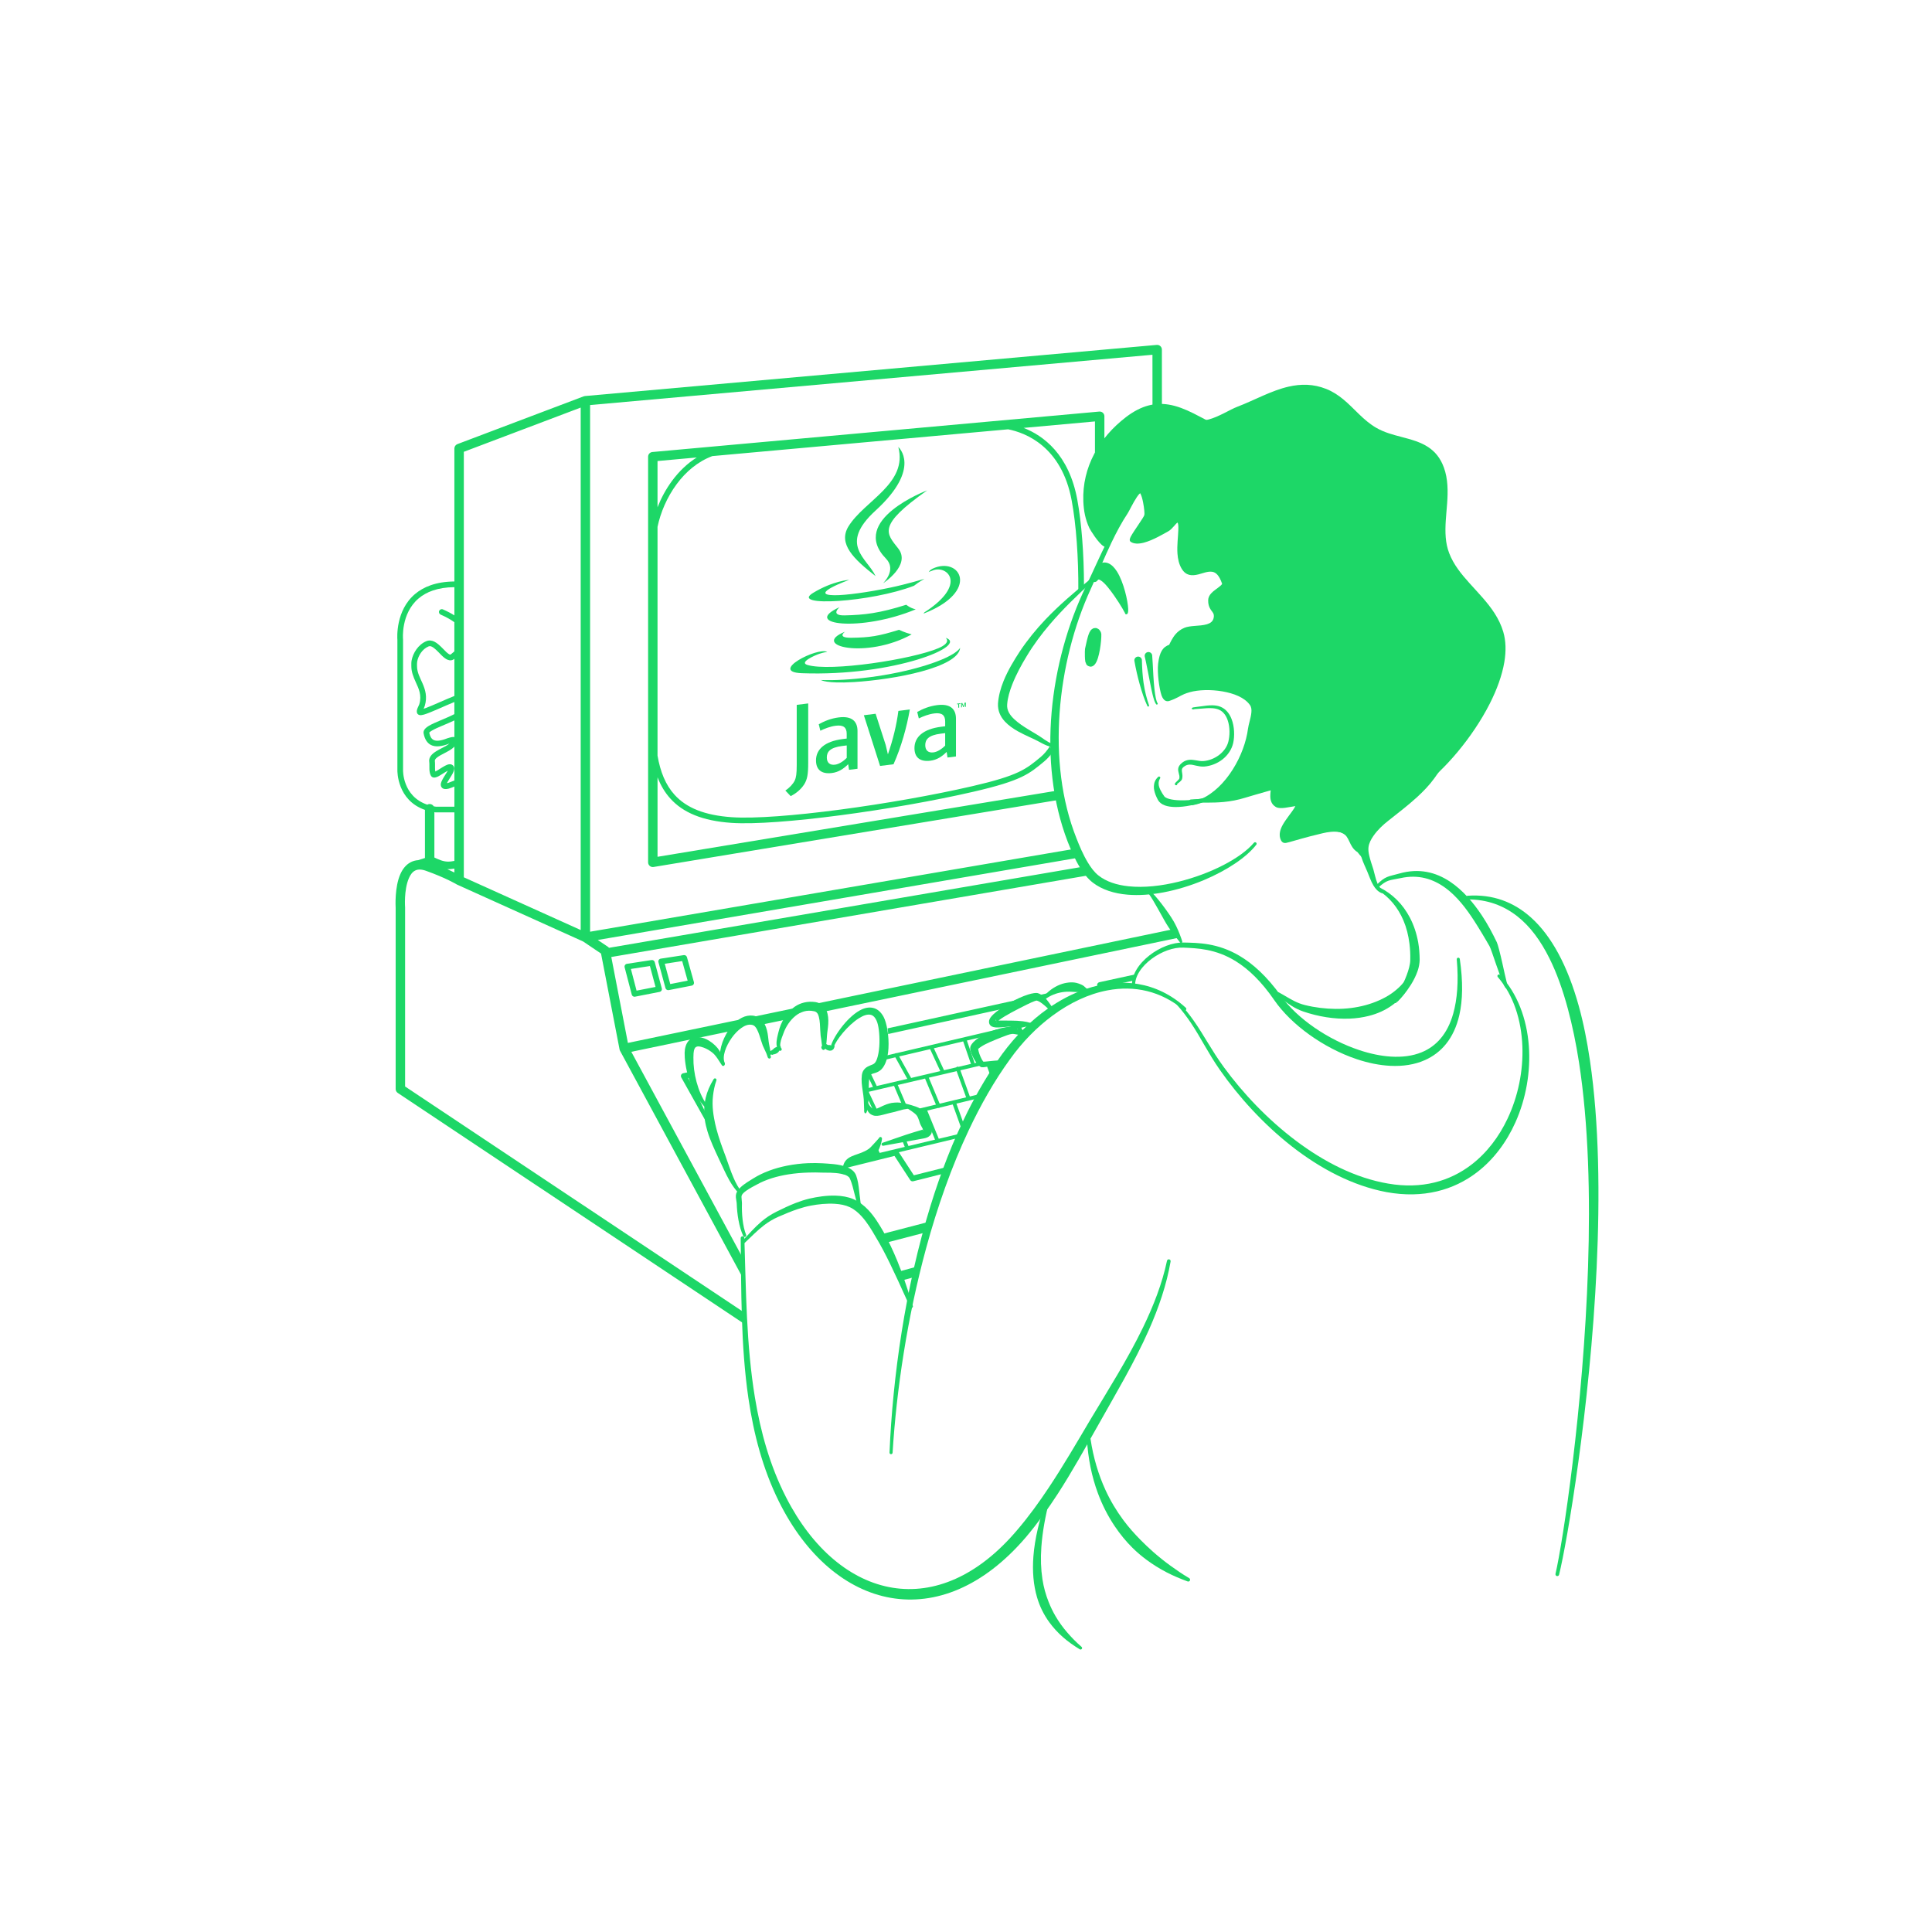 <?xml version="1.0" encoding="UTF-8"?><svg id="Layer_1" xmlns="http://www.w3.org/2000/svg" viewBox="0 0 1498.48 1498.48"><defs><style>.cls-1{fill:none;}.cls-1,.cls-2,.cls-3{stroke-width:0px;}.cls-4{stroke:#1dd767;stroke-linecap:round;stroke-linejoin:round;stroke-width:7.32px;}.cls-4,.cls-2,.cls-3{fill:#1dd767;}.cls-3{fill-rule:evenodd;}</style></defs><rect id="languages---salesforce" class="cls-1" width="1498.48" height="1498.48"/><g id="computer"><path class="cls-3" d="M578.35,1025.91l-.13.03c-1.02.28-2.11.1-2.98-.49l-266.73-177.77c-1.02-.68-1.63-1.82-1.63-3.04h0c0-1.26,0-140.37,0-140.34-.09-1.55-.82-16.17,3.58-26.2,1.8-4.11,4.45-7.47,8.05-9.35,1.72-.89,3.67-1.48,5.89-1.62l5.19-1.67v-37.31c-21.61-7.48-21.39-29.88-21.37-30.91v-101.01c-.14-1.78-1.42-22.67,13.6-35.44,6.57-5.58,16.26-9.66,30.6-9.8v-103.12c0-1.52.94-2.88,2.36-3.42l97.96-37.06c.31-.12.64-.19.97-.22l443.48-39.66c1.02-.09,2.04.25,2.79.94.76.69,1.19,1.67,1.19,2.7l.03,45.93c-2.54.51-4.98,1.07-7.32,1.69l-.03-43.62-436.17,39v408.49l374.65-64.11c1.07,2.32,2.26,4.59,3.58,6.81l-372.27,63.7,7.85,5.29c.33.22.61.49.85.8l368.19-63c1.73,2.23,3.63,4.38,5.73,6.44l-372.14,63.68c3.27,16.94,12.88,66.64,12.88,66.64l423.94-88.4c1.59,2.07,2.86,4.28,3.74,6.69l-276.06,57.56c-.28-.11-.49-.2-.61-.26-6.9-3.74-2.89-4.45-9.69-2.65,0,0-14.84,7.78-13.76,3.96h0c-.04.12-.54,1.76-1.39,4.26l-24.34,5.07c-2.36-5.96-7.7-1.95-12.72-2.18-2.77-.13-4.91,2.54-6.72,6.23l-79.73,16.62,88.09,162.94c.22,15.16.15,31,.59,47.13h0v.05ZM721.01,947.5c-.8,2.53-1.66,5.3-2.55,8.23l-32.72,8.53c-1.54-2.34-2.96-4.42-4.32-6.43l39.59-10.32h0ZM711.4,982.36c-.43,2-.81,3.95-1.13,5.81-.12.71-.24,1.44-.36,2.17l-10.78,2.92c-.83-2.25-1.67-4.6-2.52-6.9,4.85-1.31,9.78-2.64,14.79-4h0ZM822.52,620.18l-315.6,52.26c-1.06.18-2.14-.12-2.96-.82s-1.29-1.72-1.29-2.79v-314.6c0-1.89,1.44-3.47,3.33-3.64l346.6-31.37c.11,0,.22-.01.33-.01,1.89,0,3.47,1.45,3.64,3.33,0,.11.01.22.01.33v18.2c-2.78,3.34-5.19,6.94-7.32,10.79v-24.99l-55.32,5.01c15.23,5.95,35.13,20.43,41.61,55.63,3.32,18.03,5.16,41.79,5.2,66.78-1.38,1.35-2.85,2.77-4.39,4.25.17-26.23-1.66-51.39-5.13-70.23-7.78-42.25-36.08-52.73-49.31-55.33l-229.46,20.77c-11.36,4.26-20.63,12.26-27.67,21.8-7.5,10.15-12.5,22.05-14.81,33.08v177.44c2.15,12.5,6.24,22.69,13.26,30.42,9.17,10.1,23.3,15.89,44.33,17.34,35.49,2.44,125.91-10.05,186.55-24.06,35.94-8.31,41.72-13.2,53.08-22.67,2.59-2.16,4.97-4.99,7.17-8.39.69,1.57,1.31,3.23,1.87,4.96-1.95,2.68-4.03,4.96-6.22,6.8-11.76,9.81-17.7,14.98-54.9,23.58-61.06,14.11-152.1,26.62-187.84,24.17-22.47-1.54-37.48-7.98-47.28-18.77-4.26-4.69-7.54-10.22-10.01-16.58v61.67c31.83-5.27,233.54-38.67,311.58-51.6.31,2.39.62,4.82.96,7.26h0v-.02ZM688.41,797.62l130.77-28.72c-3.02,1.76-4.92,3.98-10.91,5.15-9.73,1.91-18.85,4.29-26.54,7.56l-92.86,20.39c-.05-1.43-.2-2.89-.46-4.39h0ZM830.34,766.46l3.62-.8c.79-.17,1.62.1,2.14.72l2.06,2.43c-3.33-.52-4.39-2.07-7.83-2.35h.01ZM852.11,766.15l-.64-.75c-.5-.59-.66-1.39-.41-2.13.25-.73.86-1.28,1.61-1.45l28.41-6.19c-.94,1.84-1.59,3.53-2.08,4.95l-15.93,3.47c-4.79.29-8.22,1.17-10.95,2.09h0ZM598.13,817.45l2.28-.5c-.39.42-.78.78-1.17,1.09-.25.2-.64-.04-1.12-.59h0ZM561.81,895.35l-33.41-59.69c-.34-.61-.37-1.34-.09-1.97s.85-1.1,1.53-1.24l5.12-1.12c.34,1.44.71,2.86,1.11,4.25l-2.39.53s2.68,4.78,6.88,12.3c6.62,16.09,15.71,30.03,21.25,46.96h0v-.02ZM735.49,904.84c-.62,1.68-1.22,3.34-1.81,4.98l-25.34,6.37c-.91.23-1.86-.15-2.37-.93l-12.2-18.72s-25.06,6.22-37.26,9.25c-1.28-2.75.28-2.57,1.78-4.55.51-.67,1.22-1.25,2.08-1.78l19.03-4.56-1.8-3.7c.84-.68,1.61-1.26,2.39-1.77l2.32,4.77,19.45-4.66-2.53-6.32c1.03-.09,2.05-.16,3.07-.22l2.23,5.58c.04.09.06.19.08.28l20.61-4.94-8.94-21.88-2.26.54c-1.09-.81-2.31-1.52-3.6-2.15l15.49-3.71-8.42-20.18-21.16,4.97,7.04,16.59c-1.13-.23-2.27-.4-3.4-.51l-6.54-15.4-19.69,4.62,7.23,15.38c-1.05.12-2.13.11-3.27-.08l-5.9-12.55c.06-1.88.23-3.75.41-5.4l4.88-1.15-5.03-10.51c.68-.51,1.56-.97,2.55-1.46l5.27,11c.04.09.08.19.1.29l23.73-5.57-9.29-16.7-10.23,2.4c.41-1.08.83-2.18,1.25-3.3l8.76-2.06c.06-.05.12-.09.19-.13.32-.18.67-.22,1-.15l93.5-21.95c.11-.11.25-.21.4-.28.36-.18.76-.19,1.11-.07l1.95-.46c2.8.31,5.05.81,6.61,1.45l-6.81,1.6,1.84,3.76c-1.2-.19-2.44-.49-3.65-.81l-1.1-2.26-4,.94c-1.67-.33-2.96-.35-3.54.37-.17.21-.37.41-.6.61l-8.74,2.05.55,1.25c-.93.26-1.88.53-2.84.8l-.6-1.37-19.54,4.59,5.7,16.57c.11.33.1.67,0,.98l3.16-.74c.97,1.4,3.17,1.75,5.71,1.67l-19.63,4.61,7.35,20.3,8.22-1.97c-.87,1.56-1.73,3.15-2.58,4.76l-.41-1.03-15.63,3.75,6.3,17.54c-.57,1.3-1.14,2.6-1.71,3.91l-7.46-20.76-9.95,2.38c-.12.11-.26.2-.42.26-.31.13-.64.14-.95.06l-8.45,2.03,8.85,21.66c.03.07.05.15.07.22l17.6-4.22c-.47,1.11-.94,2.23-1.41,3.35l-47.15,11.3c2.36,3.62,11.66,17.89,11.66,17.89l26.7-6.71h0ZM764.99,825.49c6-.34,13.47-2.86,10.99-.02-2.53,2.91-5.03,6.2-7.48,9.79l-3.51-9.77h0ZM352.43,571.72v-12.96c-6.23,2.97-13.39,5.51-17.42,7.89-.7.41-1.29.81-1.73,1.22-.12.11-.27.29-.35.39.57,2.89,1.62,4.7,3.22,5.58,1.21.67,2.68.78,4.31.6,1.95-.22,4.1-.87,6.37-1.77.27-.11,3.47-1.13,4.8-1.08.3.01.56.05.8.12h0ZM346.94,674.14c2.13.95,3.96,1.82,5.49,2.58v-3.04c-1.96.33-3.72.51-5.49.46h0ZM336.91,629.95v35.14c1.13.57,2.96,1.43,4.97,2.14,3.91,1.38,6.76,1.24,10.55.51v-37.65h-14.41c-.1,0-.2,0-.3-.02-.27-.04-.54-.08-.81-.12ZM359.75,350.42v330.03l90.64,40.89v-405.21l-90.64,34.29h0ZM576.1,990.85c-.21-.22-.39-.47-.53-.75l-94.66-175.1c-.18-.33-.3-.68-.37-1.05l-14.37-74.37-13.9-9.37-97.67-44.06c-.14-.06-.27-.13-.4-.21,0,0-8.2-4.97-23.76-10.53-3.59-1.28-6.38-1.29-8.53-.16-2.19,1.14-3.64,3.31-4.74,5.8-4.04,9.19-2.97,22.85-2.97,22.85v138.79l261.9,174.55v-26.39h0ZM352.43,477.3v-21.9c-12.99.13-21.81,3.7-27.76,8.75-13.91,11.82-12.1,31.47-12.07,31.78h0c0,.07.01.14.01.21v101.2s-.55,20.19,18.78,26.77c.55-.32,1.18-.51,1.86-.51,1.34,0,2.52.72,3.15,1.8.57.11,1.16.2,1.77.29h14.26v-15.63c-1.48.59-3.04,1.22-4.37,1.6-2.09.59-3.83.41-4.76-.25-1.1-.79-1.61-1.99-1.37-3.59.26-1.71,1.79-4.31,3.4-6.82.71-1.12,1.43-2.23,1.95-3.22-.06.03-.12.06-.18.09-2.22,1.18-4.92,3.12-6.98,4.2-1.58.83-2.97,1.13-3.83.99-.93-.16-1.63-.64-2.09-1.46-.73-1.29-1.05-2.97-1.14-4.75-.11-2.06.1-4.28-.12-5.9-.3-2.17.47-4.05,2.04-5.7,1.75-1.84,4.65-3.41,7.57-4.92,2.1-1.08,4.21-2.14,5.72-3.38.09-.07.17-.14.25-.21-.04.01-.07.02-.08.03-5.66,2.24-10.78,2.92-14.41.93-2.57-1.41-4.58-4.13-5.47-8.85-.19-1.03.03-2.08.77-3.12.65-.92,1.83-1.89,3.44-2.85,4.52-2.67,12.98-5.56,19.65-9v-9.39c-7.67,3.09-18.6,8.33-23.62,9.76-1.47.42-2.6.51-3.25.39-.99-.18-1.58-.71-1.92-1.31-.38-.67-.51-1.81-.11-3.13.42-1.39,1.49-3.24,1.71-4.01,2.07-7.04-.49-12.09-2.77-17.12-1.78-3.93-3.42-7.85-3.42-12.41,0-1.43-.06-2.87.19-4.29,1.04-5.87,5.19-12.45,11.41-15.04,2.1-.87,4.17-.65,6.2.32,2.37,1.13,4.7,3.41,6.89,5.66,1.53,1.57,2.98,3.11,4.37,3.97.59.36,1.13.66,1.65.2.86-.77,1.76-1.52,2.66-2.27v-22.62c-2.76-1.98-6.25-3.99-10.64-5.9-1.11-.48-1.62-1.77-1.14-2.89.48-1.11,1.77-1.62,2.89-1.14,3.46,1.5,6.4,3.07,8.9,4.64h.01ZM352.43,539.77v-28.78c-1.71,1.38-3.51,1.46-5.41.66-1.39-.58-2.88-1.77-4.39-3.24-1.88-1.82-3.85-4.09-5.91-5.68-1.43-1.1-2.85-1.97-4.37-1.34-4.84,2.01-7.97,7.2-8.78,11.76-.21,1.17-.12,2.35-.12,3.53,0,4.98,2.4,9.04,4.28,13.39,2.18,5.05,3.79,10.4,1.74,17.38-.11.38-.51,1.34-.9,2.27.47-.14.97-.3,1.43-.47,6-2.22,15.83-6.9,22.43-9.45h0v-.03ZM352.43,605.35v-26.31c-.1.11-.2.22-.3.33-1.75,1.81-4.64,3.36-7.57,4.87-2.09,1.08-4.2,2.15-5.71,3.4-.96.8-1.73,1.6-1.57,2.71.21,1.47.11,3.4.13,5.29.01.97.03,1.94.23,2.77.57-.27,1.21-.64,1.89-1.05,2.41-1.46,5.23-3.4,7.24-4.17,1.56-.6,2.87-.53,3.74-.09,1.15.59,1.73,1.53,1.81,2.78.09,1.3-.75,3.38-2.09,5.58-1.09,1.79-2.45,3.76-3.32,5.43-.09.17-.18.37-.26.57.45-.1.97-.24,1.4-.39,1.43-.51,2.99-1.17,4.37-1.7h0v-.02ZM532.8,742.38l5.4,19.34c.16.59.08,1.22-.25,1.74-.32.52-.85.88-1.45,1l-17.81,3.48c-1.13.22-2.24-.47-2.54-1.58-1.82-6.69-3.64-13.39-5.46-20.08-.16-.6-.06-1.25.28-1.77s.89-.88,1.51-.97l17.87-2.74c1.1-.17,2.15.51,2.45,1.58h0ZM529.1,745.43l-13.51,2.07c1.43,5.25,2.85,10.49,4.28,15.74l13.47-2.63-4.24-15.18ZM507.82,746.23c1.83,6.79,3.65,13.58,5.48,20.37.16.59.06,1.22-.26,1.73-.32.52-.84.88-1.44.99l-19.06,3.72c-1.14.22-2.25-.48-2.54-1.6l-5.53-21.17c-.16-.6-.05-1.24.29-1.76s.89-.87,1.5-.96l19.11-2.93c1.11-.17,2.16.52,2.45,1.6h0ZM504.09,749.27l-14.76,2.26,4.39,16.82,14.72-2.87c-1.45-5.4-2.9-10.8-4.36-16.2h0ZM540.42,354.82l-30.44,2.76v35.88c2.79-7.11,6.56-14.15,11.28-20.54,5.25-7.1,11.65-13.39,19.16-18.1h0ZM747.05,807.72l-22.73,5.33,7.87,17.01v.02l9.45-2.22c.16-.21.39-.38.66-.48.38-.14.79-.11,1.13.06l9.79-2.3c-.17-.16-.3-.35-.37-.58l-5.8-16.85h0ZM721.41,813.74l-24.02,5.64,9.12,16.4c.06.1.1.21.13.31l11.15-2.62c.15-.06.31-.1.47-.11l11.03-2.59-7.88-17.03ZM741.98,830.8l-21.59,5.07,8.42,20.16,20.53-4.92-7.36-20.31h0Z"/></g><g id="bob"><path class="cls-3" d="M574.49,960.32c-.02-.79.61-1.44,1.39-1.46.79-.02,1.44.61,1.46,1.39,1.26,40.22,1.46,82.68,8.14,123.41,4.45,27.1,11.76,53.43,24.26,77.77,20.48,40.02,50.17,64.79,82.64,70.04,31.8,5.14,66.05-8.64,96.62-44.83,8.82-10.29,16.77-21.3,24.3-32.62,11.39-17.11,21.77-34.97,32.17-52.55,13.75-22.96,29.01-46.95,41.11-71.96,8.09-16.73,14.8-33.91,18.55-51.62.15-.77.9-1.28,1.67-1.13.77.15,1.28.9,1.13,1.67-3.14,18.13-9.22,35.87-16.88,53.15-11.33,25.56-26.06,50.09-39.21,73.58-10.15,17.89-20.2,36.13-31.45,53.51-7.59,11.71-15.74,23.01-24.72,33.64-33.17,38.75-70.43,52.92-104.61,47.04-34.4-5.92-65.92-32.28-87.07-75.04-12.37-25.09-19.45-52.11-23.52-79.89-6.01-41.03-5.45-83.7-5.99-124.12h0v.02Z"/><path class="cls-3" d="M692.29,1126.76c-.03.65-.59,1.16-1.25,1.12-.65-.03-1.16-.59-1.12-1.25,2.43-58.13,12.1-127.76,31.88-191.7,7.89-25.51,17.39-50.11,28.69-72.71,8.05-16.11,17.05-31.17,26.94-44.86,10.21-13.88,22.18-25.81,35.13-34.94,9.43-6.65,19.36-11.84,29.45-15.29,27.03-9.22,55.11-6.14,77.72,14.51.49.43.54,1.18.11,1.67s-1.18.54-1.67.11c-17.85-15.01-38.53-19.18-59.11-15.3-14.64,2.76-29.2,9.63-42.67,19.58-12.19,9-23.51,20.5-33.06,33.91-12.06,16.58-22.68,35.29-32.12,55.33-13.29,28.21-24.14,59.09-32.77,90.71-14.8,54.26-23.15,110.62-26.14,159.08h0v.03Z"/><path class="cls-3" d="M880.4,764.98c.05.65-.44,1.22-1.09,1.27-.65.05-1.22-.44-1.27-1.09-.79-8.7,5.12-17.65,13.53-24.19,7.88-6.14,17.91-10.11,26.42-9.93,11.34.25,26.38.28,43.32,10.27,10.18,6,21.05,15.62,32.2,31.1,12.59,17.65,36.62,34.12,61,42.15,8.18,2.7,16.4,4.46,24.27,4.95,8.53.53,16.63-.4,23.79-3.32,11.29-4.6,20.09-14.1,24.58-30.07,3.07-10.93,4.23-24.75,2.73-42-.08-.65.39-1.24,1.04-1.32s1.24.39,1.32,1.04c2.58,17.7,2.25,32.04-.36,43.48-4.19,18.31-14.1,29.32-26.72,34.93-7.98,3.55-17.13,4.89-26.77,4.42-8.49-.41-17.37-2.24-26.17-5.19-25.71-8.62-50.7-26.7-63.73-45.54-10.23-14.94-20.29-24.33-29.81-30.27-15.82-9.86-30.08-10.17-40.82-10.68-7.78-.38-17.01,3.11-24.38,8.51-7.79,5.72-13.56,13.58-13.07,21.49h0Z"/><path class="cls-3" d="M912.41,778.86c-.44-.48-.41-1.23.07-1.68.48-.44,1.23-.41,1.68.07,4.61,4.89,8.37,9.66,11.73,14.43,8.09,11.49,13.78,22.96,23.34,36.03,14.72,20.16,34.01,40.59,55.95,57.09,21.76,16.37,46.14,28.89,71.35,33.18,26.39,4.6,48.03-1.88,64.64-14.59,12.02-9.2,21.41-21.64,28.04-35.63,8.28-17.47,12.27-37.28,11.56-56.19-.76-20.36-6.85-39.67-19.06-53.77-.44-.49-.4-1.24.08-1.68.49-.44,1.24-.4,1.68.08,13.36,14.11,20.74,33.92,22.31,55.09,1.47,19.81-2.13,40.79-10.44,59.3-6.81,15.17-16.81,28.7-29.71,38.61-18,13.83-41.67,20.64-70.27,15.42-26.07-4.88-51.21-18.13-73.46-35.52-22-17.2-41.16-38.4-55.71-59.2-9.29-13.31-14.73-24.93-22.59-36.63-3.19-4.75-6.77-9.5-11.18-14.4h-.01Z"/><path class="cls-3" d="M1081.27,775.4s.02.04.05.06c.08.06.16-.02.26-.19-.09.01-.18.03-.24.05.14-.18.32-.39.54-.64.08-.17.18-.34.28-.5.96-1.49,2.37-3.97,3.97-7.01,1.68-3.18,3.46-6.96,4.92-10.85.76-2.02,1.42-4.06,1.92-6.06.5-2.01.85-3.98.84-5.83.12-4.29-.12-8.45-.61-12.45-.8-6.46-2.32-12.51-4.66-18.02-4.21-9.91-10.84-18.1-19.89-23.69-.57-.32-.78-1.04-.46-1.61.32-.57,1.04-.78,1.61-.46,10.26,5.06,18.27,13.16,23.67,23.42,3.06,5.81,5.25,12.32,6.5,19.34.77,4.33,1.11,8.87,1.14,13.55-.07,2.69-.57,5.58-1.55,8.46-1.26,3.72-3.15,7.47-5.28,10.85-3.6,5.73-7.69,10.4-9.76,12.51-1.1,1.12-1.9,1.61-2.04,1.63-.89.12-1.41-.16-1.62-.76-.05-.15-.39-.71.11-1.42.06-.09.15-.21.28-.38h.02ZM1081.27,775.4s.02-.06.06-.08c-.02.03-.04.05-.06.08ZM1083.62,776.51c-.21.31-.33.53-.2.58.37.15.32-.23.2-.58Z"/><path class="cls-3" d="M990.48,772.18c-.67-.41-.89-1.28-.48-1.96s1.28-.89,1.96-.48c4.27,2.3,7.98,4.74,12.04,6.76,2.51,1.25,5.15,2.3,8.17,3.04,7.78,1.94,15.8,2.88,23.69,2.97,8.04.09,15.89-.91,23.2-2.88,3.76-1.02,7.36-2.3,10.8-3.84,3.5-1.58,6.84-3.36,9.91-5.59,2.47-1.79,4.8-3.75,6.93-6.01,3.15-3.32,5.96-7.05,8.19-11.53.28-.74,1.1-1.11,1.84-.83.74.28,1.11,1.1.83,1.84-1.94,7.16-5.15,13.24-9.45,18.37-2.29,2.73-4.92,5.11-7.77,7.23-2.82,2.1-5.89,3.89-9.15,5.37-3.03,1.38-6.24,2.47-9.55,3.31-4.75,1.2-9.73,1.9-14.82,2.11-11.91.49-24.39-1.57-36.12-5.58-3.29-1.15-6.13-2.6-8.79-4.26-3.89-2.44-7.37-5.29-11.44-8.04h.01Z"/><path class="cls-3" d="M597.56,818.73c.12.13.22.29.28.46-.07-.08-.2-.17-.21-.2-.01-.02-.03-.04-.04-.06.04.26.11.41.25.4h.04c.02.08.02.16.02.24.12.78-.36,1.08-.42,1.15-.43.49-1.02.5-1.75-.17-.07-.06-.16-.26-.29-.58-.21-.49-.75-2.31-1.07-3.02l-2.78-6.07c-.87-2.26-1.66-5.13-2.61-7.98-.52-1.57-1.13-3.1-1.85-4.48-.92-1.76-2.05-3.28-4.15-3.57-2.7-.48-5.46.64-8.06,2.5-2.66,1.9-5.16,4.5-7.26,7.43-4.78,6.68-7.77,14.82-5.57,19.61.31.58.09,1.3-.48,1.61-.58.31-1.3.09-1.61-.48-3.23-5.22-1.41-15.16,3.25-23.52,3.09-5.54,7.47-10.26,12.16-12.65,2.77-1.42,5.7-1.95,8.6-1.62,3.64.5,6.31,2.33,8.15,5.05,1.64,2.42,2.64,5.56,3.21,8.77.5,2.84.64,5.7,1.07,7.98l1.22,6.48c.08.55-.1,1.95-.05,2.75l-.05-.03ZM597.83,819.19s.08.1.03.13c0-.04-.02-.08-.03-.13Z"/><path class="cls-3" d="M637.57,811.24c-.02-.11-.03-.22-.04-.32-.2-2.62-.93-6.9-1.03-7.58-.29-2.47-.32-5.88-.57-9.33-.14-1.86-.39-3.7-.83-5.37-.54-2.08-1.43-3.91-3.77-4.32-5.58-1.22-10.42.45-14.31,3.57-4.31,3.46-7.59,8.49-9.42,13.71-.65,1.83-1.93,4.71-2.32,7.37-.23,1.55-.27,3.03.66,3.99.48.44.52,1.19.07,1.68-.44.48-1.19.52-1.68.07-1.28-1.04-1.86-2.64-2.03-4.48-.3-3.24.93-7.33,1.49-9.74,1.81-7.63,6.17-15.21,12.53-19.62,4.5-3.12,10-4.55,16.28-3.63,4.33.76,7.02,3.23,8.47,6.67,1.24,2.93,1.55,6.66,1.32,10.33-.21,3.34-.84,6.56-.97,8.96-.06.71-.28,5.2-.73,7.88-.22,1.31-.5,2.26-.77,2.57-.6.68-1.19.9-1.81.53-.24-.14-.78-.49-1.02-1.49-.21-.54,0-1.14.47-1.43h0v-.02ZM639.25,811.67s.04.09.06.13c.08.14.16.33.22.27.25-.23.04-.36-.28-.41h0ZM637.73,812.13v.02s-.17.12-.1.13c.08.02.11-.04.11-.15h-.01Z"/><path class="cls-3" d="M670.25,860.81s.05-.07.04-.18v-.02h0c-.02-.13-.05-.33-.06-.51-.04-1.75-.16-5.91-.27-7.26-.3-4.24-1.29-8.6-1.61-12.94-.15-2.05-.11-4.08.12-6.09.28-2.42,1.34-3.99,2.62-5.2,1.11-1.05,2.54-1.71,4.04-2.32,1.15-.47,2.4-.81,3.27-1.73,1.14-1.17,1.82-3.03,2.39-5.19.82-3.09,1.23-6.76,1.32-10.48.16-6.91-.65-13.95-2.28-17.37-1.06-2.29-2.33-3.72-3.94-4.27-2.83-.95-6.16.32-9.56,2.44-8.96,5.59-18,17.26-19.62,22.37-.17.63-.83,1-1.46.83s-1-.83-.83-1.46c.83-3.54,4.55-10.15,9.51-16.23,4.34-5.32,9.65-10.14,14.68-12.37,3.35-1.49,6.63-1.78,9.59-.78,2.69.91,5.15,3.01,7.15,6.69,2.44,4.59,4.28,14.97,3.75,24.26-.21,3.61-.78,7.06-1.75,9.93-.94,2.81-2.29,5.1-3.93,6.68-1.22,1.14-2.66,1.91-4.22,2.46-1.33.48-2.79.65-3.84,1.48-.36.28-.68.65-.81,1.27-.36,1.63-.54,3.3-.63,5.01-.22,4.33.08,8.77-.22,13-.11,1.38-.68,5.63-.95,7.42-.06.38-.1.65-.12.76-.76,4.07-2.65,2.67-2.39-.07v-.14h.01ZM670.25,860.81h0c-.11,0,0-.13.04-.19h0c-.02.07-.03.13-.04.19ZM672.04,859.93c.21.12.37.31.47.53-.11-.28-.28-.45-.47-.53Z"/><path class="cls-3" d="M681.66,882.9c.04-.23.15-.45.33-.63.16-.3.44-.28.56-.35.16-.1.32-.02.46-.04.47-.08.7.33,1.04.86.07.11.04.47-.03,1.13-.07.67-.37,2.05-.91,3.83-.55,1.82-1.35,3.82-2.31,5.6-.87,1.63-2.02,2.87-2.95,3.73-1.32,1-2.68,1.84-4.11,2.43-2.11.88-4.28,1.34-6.37,1.7-1.66.28-3.25.46-4.71.79-1.35.31-2.6.58-3.59,1.38-1.47,1.19-2.49,3.07-2.83,6.37.01.65-.51,1.2-1.17,1.21-.65.01-1.2-.51-1.21-1.17-.63-4.59.42-7.44,2.05-9.51,2.17-2.76,5.84-3.94,9.87-5.33,1.64-.56,3.31-1.2,4.97-2.02.92-.45,1.86-.94,2.74-1.6,1.05-.61,2.29-1.96,3.54-3.34,1.57-1.73,3.1-3.3,3.98-4.37.29-.35.64-.71.64-.71v.03h.01ZM681.76,883.64c.04.14.12.24.23.32-.09-.1-.17-.2-.23-.32Z"/><path class="cls-3" d="M715.9,876.04c-.38-1.1-1.71-2.98-2.38-4.78-.36-1.18-.71-2.37-1.18-3.5-.39-.94-.75-1.89-1.43-2.7-1.43-1.89-6.2-4.8-8.27-6.12-.48-.31-.82-.53-.98-.65-1.13-.81-.51-1.94-.43-2,.38-.37.94-.44,1.39-.21.02,0,.05.01.07.02.18.05.55.12,1.07.25,1.56.39,4.23,1.08,6.67,1.97,2,.73,3.7,1.71,4.7,2.49,1.1.9,1.95,1.96,2.71,3.1,1.01,1.5,1.7,3.18,2.43,4.85,1.19,3.21,2.2,5.41,2.45,6.97.26,1.61.03,2.91-.6,3.97-.77,1.29-2.25,2.63-5.47,3.24l-31.46,5.7c-.63.16-1.28-.22-1.44-.86s.22-1.28.86-1.44c6.1-2.05,12.09-4.22,18.2-6.24,4.09-1.35,8.19-2.59,12.32-3.79.25-.07.53-.17.76-.27h0ZM715.96,876.26c-.08.1-.14.19-.17.27-.05.14-.34.48-.16.45.35-.07.42-.33.33-.72h0Z"/><path class="cls-3" d="M704.37,856.95c.32-.09.69-.05.99.15.54.16.61.57.74.73.17.22.05.46.08.68.06.43-.34.75-1.06,1.17-.58.34-3.34.55-4.49.86l-7.71,2.07c-1.12.2-2.17.48-3.15.73-1.88.47-3.55.94-5.06,1.32-2.94.75-5.33,1.16-7.38.48-1.27-.42-2.5-1.04-3.54-2.35-1.15-1.45-2.24-3.61-3.13-7.04-.25-.61.05-1.3.65-1.55.61-.25,1.3.05,1.55.65,2.13,3.78,3.67,5.28,5.48,5.42.46.04.9-.17,1.4-.31.89-.26,1.79-.74,2.85-1.23,1.5-.7,3.15-1.52,5.09-2.22,1.16-.42,2.43-.75,3.78-1.05,1.53-.17,3.02-.39,4.54-.36,1.57.03,3.06.23,4.63.53.93.24,2.74,1,3.74,1.31h0Z"/><path class="cls-3" d="M795.86,801.32s-.07.06-.11.08h.24c.07.04.13.05.16.03.62.15,1.02.76.89,1.39,0,.1-.33,1.04-1.5.91-.03,0-.08-.02-.17-.04-.18-.03-.53-.1-1.03-.2-2.37-.49-8.01-1.76-9.27-1.59-1.91.15-5,1.33-8.53,2.73-1.14.45-2.31.93-3.51,1.41-1.74.7-3.52,1.43-5.21,2.19-2.42,1.09-4.69,2.2-6.47,3.36-1.14.74-2.13,1.38-2.66,2.09.23,1.98,1.39,5.33,2.67,7.7.35.66.68,1.25,1.04,1.68.11.14.28.35.31.38.59.07,1.77-.08,3.19-.22,3.5-.35,8.04-.92,10.27-.69,1.78.18,2.55,1.06,2.49,1.86,0,.65-.53,1.19-1.19,1.19-.34,0-.64-.14-.86-.37.02-.01.03-.04.05-.09.02-.07-.06-.07-.17-.06-.03-.04-.05-.08-.08-.13.02.05.04.09.05.13-.12.02-.27.05-.39.06-2.45.09-7.64,1.61-10.98,2.32-1.73.37-3.09.43-3.69.32-.69-.13-1.5-.62-2.36-1.42-1.24-1.16-2.68-3.28-3.9-5.53-1.23-2.27-2.14-4.68-2.49-6.32-.32-1.49-.03-2.66.27-3.35.82-1.83,2.85-3.92,5.71-5.9,2.56-1.77,5.79-3.57,9.22-4.99,2.73-1.13,5.56-2.05,8.17-2.67,3.74-.9,7.02-1.23,9.03-1.06.51.06,1.49.24,2.66.72,2.35.98,5.81,2.76,7.54,3.68.22.12.43.28.59.4h.02ZM776.62,825.22s-.09-.04-.15-.15h.02s.08.1.12.15h.01ZM795.86,801.32c.32-.24.53-.33.3.09,0,0,0,.01-.01.02h-.04s-.08-.01-.12-.02c-.04-.02-.08-.05-.13-.08h0ZM762.6,823.44s-.08-.02-.1-.02c.03,0,.06.02.1.02ZM758.59,813.82s-.06.1-.09.15c.02-.04.05-.09.09-.15ZM758.68,813.67c.11-.2.19-.41,0-.41-.09,0-.02.2,0,.31,0,.03,0,.07.01.1h-.01Z"/><path class="cls-3" d="M815.36,784.01c-.49-.31-1.4-.74-2.2-1.47-1.52-1.42-3.64-3.39-5.87-4.92-1.21-.83-2.44-1.46-3.62-1.61.05,0,.15.04.15.04,0,0-.85.26-1.5.48-1.53.53-3.47,1.46-5.7,2.53-1.93.93-4.04,2.01-6.21,3.13-2.06,1.06-4.17,2.14-6.18,3.25-3.53,1.94-6.79,3.86-9.03,5.57-.25.19-.53.38-.81.56.6-.02,1.24-.04,1.79-.03,4.68.15,11.27-.17,17.08.56,4.17.53,7.93,1.56,10.42,3.6.53.38.65,1.13.26,1.66s-1.13.65-1.66.26c-3.39-2.18-8.87-2.18-14.3-1.82-6.33.42-12.59,1.39-15.96,1.06-4.05-.4-5.32-2.68-4.83-5.39.22-1.2,1.32-2.93,3.3-4.78,2.96-2.78,8.18-6.37,13.71-9.45,2.12-1.18,4.29-2.29,6.39-3.23,2.43-1.09,4.76-1.98,6.77-2.62,3.58-1.14,6.36-1.46,7.58-1.1,1.89.59,3.85,1.82,5.54,3.56,2.06,2.11,3.83,4.72,5.12,6.59.88,1.32,1.64,1.98,1.86,2.29.57.78.47,1.36.19,1.68-.16.18-.36.52-.87.56-.64.14-1.27-.26-1.41-.9,0-.02,0-.04-.01-.06h0ZM773.07,792.52c-.21.2-.27.37-.08.47.06.03.02-.13.04-.18.03-.1.04-.19.04-.28h0ZM772.77,791.55c-.15-.3-.44-.8-.57-.5s.12.44.57.5ZM815.46,784.08c.02.26.06.52.21.34.08-.1,0-.21-.21-.34Z"/><path class="cls-3" d="M811.06,774.73c-.48.45-1.23.42-1.68-.06s-.42-1.23.06-1.68c3.34-4.02,7.71-7.34,12.83-9.35,2.17-.85,4.46-1.37,6.82-1.61,1-.1,2.02-.13,3.05-.07.9.05,1.8.16,2.69.37,1.3.31,2.56.76,3.83,1.32.63.32,1.27.59,1.84,1.04.87.69,1.59,1.46,2.4,2.13.64.53,1.06,1.19,1.87,1.23.64-.15,1.28.24,1.43.88.15.64-.24,1.28-.88,1.43-1.03.58-2.05.5-3.22.39-1.68-.17-3.35-1.04-5.16-1.16-1.07-.17-2.1-.15-3.14-.21-.69-.04-1.37-.07-2.05-.12-1.58-.1-3.12-.17-4.65-.06-1.07.08-2.12.16-3.16.33-4.73.77-9.15,2.5-12.84,5.18h0l-.04.02Z"/><path class="cls-3" d="M1169.19,764.3c-.07,0-.15-.01-.23-.01.09.02.17.04.25.07.07.18.16.26.27.19,0,0,.02-.01.02-.02.2.16.35.39.41.66.14.64-.26,1.27-.9,1.41-.35.11-.94.03-1.51-.66-.36-.44-.92-1.54-1.59-3.11-1.46-3.41-3.55-9.19-5.51-14.82-2.25-6.48-4.26-12.68-5.12-14.14-1.85-3.27-3.84-6.6-5.87-9.99-1.95-3.25-3.97-6.53-6.06-9.76-6.31-9.75-13.46-18.98-22.14-25.36-9.64-7.08-21.03-10.74-34.89-7.68-4.43.96-7,1.14-9.46,2.02-2.21.78-4.32,2.14-7.72,5.15-.47.45-1.23.43-1.68-.04-.45-.48-.43-1.23.04-1.68,3.55-3.61,5.83-5.22,8.24-6.26,2.49-1.08,5.14-1.48,9.67-2.78,15.2-4.31,28.16-1.04,39.25,6.33,9.63,6.4,17.88,15.92,24.77,26.31,2.21,3.33,4.25,6.76,6.15,10.2,1.95,3.53,3.7,7.08,5.39,10.53.78,1.67,2.55,8.53,4.18,15.8,1.29,5.74,2.54,11.69,3.48,15.23.24.9.36,1.93.53,2.41h.03ZM1169.19,764.3c.3.03.53.09.32.24-.09-.07-.19-.13-.3-.18,0-.02-.02-.04-.02-.06h0Z"/><path class="cls-3" d="M1138.49,697.58c-.79.03-1.44-.59-1.47-1.37s.59-1.45,1.37-1.47c19.4-1.32,35.59,4.85,48.98,16.8,8.18,7.3,15.27,16.81,21.36,28.09,6.34,11.75,11.58,25.46,15.8,40.67,3.64,13.12,6.46,27.38,8.68,42.43,7.12,48.28,7.77,104.96,5.18,160.34-5.13,109.6-23.11,214.09-29.15,238.28-.18.76-.95,1.23-1.72,1.05-.76-.18-1.23-.95-1.05-1.72,5.64-24.19,21.66-128.6,25.24-237.87,1.8-54.89.4-111-7.01-158.78-2.28-14.69-5.16-28.58-8.6-41.42-3.92-14.63-8.63-27.87-14.35-39.35-6.78-13.62-14.91-24.71-24.87-32.54-10.67-8.38-23.3-13.11-38.39-13.13h0Z"/><path class="cls-3" d="M843,1116.43c-.08-.78.49-1.48,1.27-1.57.78-.08,1.48.49,1.57,1.27,2.13,14.37,6.08,27.54,11.6,39.59,3.84,8.37,8.51,16.12,13.88,23.35,4.02,5.41,8.5,10.45,13.3,15.31,3.15,3.19,6.41,6.31,9.84,9.32,4.22,3.7,8.64,7.27,13.35,10.68,4.6,3.33,9.32,6.58,14.44,9.58.71.34,1.01,1.19.68,1.9-.34.71-1.19,1.01-1.9.68-5.73-2.12-11.16-4.4-16.34-7.1-5.43-2.82-10.5-6-15.25-9.5-3.93-2.89-7.61-6.02-11.01-9.37-5.2-5.13-9.76-10.78-13.79-16.76-5.34-7.92-9.7-16.49-13.09-25.64-4.76-12.83-7.59-26.76-8.53-41.73h-.02Z"/><path class="cls-3" d="M812.04,1161.55c.19-.63.86-.98,1.48-.79.63.19.98.86.79,1.48-3.65,13.82-5.81,26.28-6.62,37.6-.65,9.04-.35,17.3.82,24.94.97,6.33,2.62,12.18,4.82,17.71,1.51,3.8,3.26,7.46,5.32,10.98,2.56,4.37,5.52,8.54,9,12.57,3.32,3.85,6.94,7.61,11.14,11.21.53.39.65,1.13.26,1.66s-1.13.65-1.66.26c-4.7-2.88-8.96-5.89-12.78-9.22-4.16-3.63-7.74-7.56-10.82-11.79-2.13-2.93-3.98-6.01-5.57-9.24-1.58-3.21-2.87-6.57-3.9-10.08-2.78-9.52-3.69-20.06-2.8-31.73,1.04-13.53,4.62-28.59,10.5-45.57h.02Z"/><path class="cls-3" d="M859.09,423.02c-3.52,2.01-11.85-12.25-12.69-14.14-2.88-6.47-3.96-12.97-4.1-20.03-.52-25.62,12.7-47.57,33.03-62.72,21.69-16.16,37.36-8.11,55.35,1.05,9.09,1.38,22.01-7.44,29.5-10.21,21.88-8.08,43.51-23.06,67.63-13.19,15.96,6.53,23.7,21.88,38.45,30.5,18.44,10.78,42.41,6.3,50.61,29.4,7.45,20.98-4.42,44.91,3.75,66.55,8.89,23.55,34.58,36.58,42,60.81,9.56,31.23-22.71,83.33-50.79,109.66-.41.53-.81,1.06-1.22,1.58-9.26,11.97-24,22.34-36.08,31.57-6.91,5.28-15.54,13.73-16.46,22.84-.28,2.75.35,5.87,1.3,8.96-1.43-2.46-3.95-7.29-4.25-7.49-6.58-4.36-5.53-12.93-15.9-14.26-6-1.39-12.26-.19-16.17.56-13.8,2.67-26.21,6.21-26.34,5.94-4.33-8.6,14.44-21.31,11.8-28.29-.79-2.1-14.24,2.58-17.07,1.11-5.3-2.75-1.92-9.75-2.99-13.99-.08-.3-22.99,7.12-23.35,7.25-11.55,3.96-22.09,4.41-33.12,4.63.02,0,.04-.02.07-.03,20.71-8.64,35.65-34.63,38.73-55.44.91-6.12,5.28-14.84,1.27-20.64-8.98-12.98-36.12-15.48-50.05-11.68-8.2,2.24-8.36,4.22-16.29,6.89-1.79.6-4.89-16.3-3.91-25.06,1.04-9.28,3.63-10.94,6.86-12.01,2.34-.78,2.82-9.65,11.44-13.15,6.46-2.62,22.65.84,24.43-10.62,1.08-7-4.57-6.64-4.4-13.85.13-5.6,12.33-8.58,10.44-13.85-8.65-24.04-24.31.59-31.97-11.98-6.76-11.1.17-30.78-3.8-36.04-2.31-3.06-6.14,4.65-9.47,6.54-5.31,3.01-21,12.87-27.36,8.66-1.25-.83,10.24-16.42,10.94-19.03.61-2.26-1.75-19.07-4.89-18.66-3.53,2.24-9.1,14.05-10.46,16.04-5.46,8.03-10.14,16.81-14.47,25.82h0Z"/><path class="cls-3" d="M1127.74,573.13c.25-.61.94-.9,1.55-.65s.9.94.65,1.55c-1.59,4.31-3.66,8.46-6,12.5-3.46,5.98-7.52,11.67-11.48,17.15-3.69,5.09-8.3,9.94-13.32,14.54-7.24,6.64-15.33,12.73-22.45,18.42-3.82,2.96-8.16,6.99-11.32,11.5-1.96,2.79-3.55,5.74-3.94,8.87-.27,1.97.02,4.19.52,6.44.85,3.8,2.26,7.66,3.23,10.79.99,3.35,1.7,7.46,3.2,10.94.95,2.2,2.16,4.16,4.13,5.33.59.29.83,1,.53,1.59-.29.59-1,.83-1.59.53-2.69-1.1-4.63-3.25-6.2-5.84-2.05-3.36-3.33-7.51-4.79-10.83-1.34-3.16-3.23-7.02-4.47-10.9-.96-3-1.45-6.01-1.28-8.73.33-4.27,2.06-8.48,4.66-12.32,3.52-5.2,8.62-9.68,13.01-13,7.27-5.3,15.46-11.01,22.94-17.18,4.98-4.11,9.66-8.39,13.45-13,4.23-5.12,8.56-10.43,12.35-16.06,2.51-3.74,4.79-7.6,6.61-11.64h0Z"/><path class="cls-3" d="M885.06,379.6c.65,0,1.19.53,1.19,1.19s-.53,1.19-1.19,1.19c-.26,0-.51.25-.83.53-.78.68-1.62,1.78-2.49,3.07-2.96,4.41-6.05,10.98-7.01,12.42-4.74,7.13-8.85,14.86-12.65,22.8-5.71,11.93-10.73,24.34-16.07,36.01-13.15,28.62-21.75,62.18-24.18,96.08-2.41,33.59,1.25,67.54,13.08,97.29,2.18,5.6,5.11,12.66,8.85,18.83,2.39,3.96,5.09,7.56,8.21,10.01,6.11,4.84,14.2,7.41,23.27,8.38,12.01,1.29,25.69-.26,39.08-3.58,24.44-6.06,47.9-17.96,58.22-30.14.41-.51,1.16-.59,1.67-.17s.59,1.16.17,1.67c-7.6,9.82-22.84,19.95-40.59,27.41-10.01,4.21-20.82,7.55-31.48,9.56-9.57,1.8-19.03,2.5-27.69,1.78-10.5-.87-19.84-3.87-26.99-9.32-3.77-2.9-7.15-7.11-10.05-11.83-4.01-6.52-7.14-14.01-9.47-19.94-11.87-30.81-15.48-65.85-12.47-100.45,3-34.49,12.55-68.51,26.51-97.4,5.6-11.57,10.88-23.89,16.86-35.7,4.04-7.98,8.4-15.74,13.38-22.88,1.13-1.62,5.18-9.81,8.57-13.95,1.49-1.83,3.01-2.86,4.1-2.85h0Z"/><path class="cls-3" d="M889.26,691.46c-.52,0-.95-.43-.95-.95s.43-.95.95-.95c1.08-.09,3.49,1.75,6.37,4.99,3.07,3.46,6.92,8.38,10.51,13.58,1.4,2.03,2.78,4.09,3.97,6.14.85,1.46,1.6,2.91,2.28,4.31.99,2.04,1.79,3.93,2.46,5.61,1.14,2.86,1.78,4.95,2.06,5.85.24.47.05,1.04-.42,1.27-.47.24-1.04.05-1.27-.42-.62-.85-2.34-2.82-4.54-5.71-1.31-1.71-2.76-3.68-4.26-5.88-.62-.91-1.21-1.87-1.8-2.85-.57-.95-1.13-1.93-1.69-2.92-1.67-2.96-3.32-5.99-4.93-8.83-2.68-4.75-5.1-8.95-6.98-11.37-.54-.7-1-1.25-1.41-1.59-.15-.13-.23-.28-.34-.29h-.01Z"/><path class="cls-3" d="M845.93,448.97c.5-.43,1.25-.37,1.67.12s.37,1.25-.12,1.67c-11.68,10.69-22.88,21.4-32.96,33.19-6.62,7.74-12.76,15.92-18.16,24.92-3.91,6.38-8.17,14.13-11.26,22.03-2,5.12-3.55,10.31-3.92,15.29-.48,4.84,2.19,8.63,5.8,11.94,6.27,5.75,15.3,10.09,20.77,13.87,1.55,1.1,3.5,2.48,5.5,3.58,1.29.71,2.58,1.33,3.8,1.62.65.11,1.08.72.98,1.36-.11.65-.72,1.08-1.36.98-1.47-.14-3.07-.63-4.68-1.27-2.25-.89-4.46-2.11-6.23-3.07-4.24-2.34-10.4-4.72-16.06-7.87-3.87-2.15-7.47-4.68-10.23-7.63-3.62-3.87-5.69-8.52-5.42-14.02.39-5.68,1.96-11.64,4.31-17.45,3.35-8.28,8.2-16.24,12.51-22.83,6.01-9.02,12.68-17.2,19.91-24.82,10.8-11.37,22.75-21.5,35.15-31.61h0Z"/><path class="cls-3" d="M939.36,617.48c.49-.19,1.04.05,1.23.54s-.05,1.04-.54,1.23c-4.94,2.32-10.83,4.25-16.62,5.43-4.15.85-8.23,1.29-11.83,1.26-3.12-.03-5.9-.45-8.08-1.24-2.51-.91-4.3-2.36-5.31-4.08-.67-1.29-1.36-2.61-1.88-3.99-.87-2.3-1.49-4.63-1.36-6.89.14-2.62.99-5.07,3.3-7.13.34-.4.94-.45,1.34-.11s.45.94.11,1.34c-1.19,1.9-1.24,3.77-.88,5.64.22,1.13.7,2.2,1.23,3.31.82,1.7,1.89,3.34,3,4.89.29.45.8.75,1.38,1.06.68.36,1.48.66,2.38.91,2.45.69,5.52,1.03,8.92,1.09,7.52.13,16.47-.98,23.62-3.25h0Z"/><path class="cls-3" d="M926.37,550.04c-.12.1-.28.16-.45.16-2.46.07-1.66-1.26-.52-1.52.92-.21,5.54-.73,6.43-.87,2.67-.39,5.75-.83,8.72-.76,2.12.05,4.18.37,6.02,1.1,4.15,1.65,6.93,5.18,8.6,9.42,2.38,6.02,2.46,13.49,1.31,18.71-1.15,5.08-4.21,9.53-8.36,12.77-4.01,3.12-9.03,5.08-14.15,5.51-2.14.14-4.18-.24-6.17-.69-1.72-.4-3.39-.86-5.08-.83-1.2.02-2.41.28-3.65,1.07-1.52.96-2.21,1.76-2.37,2.67-.14.8,0,1.61.14,2.47.24,1.48.5,3.08-.02,4.92-.19.7-.85,1.53-1.73,2.26-.65.54-1.37,1.05-1.91,1.47-.05.04-.11.09-.16.13.04.09.07.2.07.3,0,.39-.32.71-.71.71-.6.04-.88-.22-1.02-.4-.18-.22-.22-.52-.09-.89.16-.45,1.15-1.36,2.14-2.34.6-.6,1.23-1.2,1.31-1.72.26-1.5-.13-2.74-.44-3.9-.32-1.18-.57-2.28-.48-3.4.13-1.57.93-3.19,3.36-5.04,1.77-1.33,3.56-1.86,5.36-2.02,1.63-.14,3.28.08,4.96.37,1.98.34,4.01.81,6.12.58,4.31-.38,8.48-2.09,11.89-4.67,3.44-2.61,6.14-6.12,7.2-10.26,1.21-4.6,1.39-11.25-.48-16.7-1.22-3.56-3.29-6.63-6.65-8.16-1.55-.7-3.31-1.05-5.13-1.18-2.84-.21-5.81.05-8.4.29-.74.07-4.08.27-5.67.42h0v.02ZM912.45,607.64c-.06-.07-.13-.11-.15-.02,0,.02.05.02.09.02h.06Z"/><path class="cls-3" d="M858.98,421.23c.23-.61.91-.93,1.53-.7.61.23.93.91.7,1.53-.5,1.44-1.34,2.09-2.24,2.31-.85.21-1.88-.02-2.99-.69-4.22-2.56-10.32-12.56-11.07-14.15-1.56-3.33-2.65-6.68-3.4-10.11-.74-3.41-1.11-6.9-1.26-10.54-.52-13.28,2.57-25.66,8.39-36.72,5.8-11.02,14.34-20.69,24.71-28.67,12.29-9.35,22.89-11.31,32.98-9.7,6.54,1.04,12.91,3.63,19.38,6.84,8.15,4.05,16.49,9.12,26.06,12.6,7.92,3,16.72,3.72,25.49,3.05,9-.69,17.95-2.78,25.92-5.7.61-.25,1.3.04,1.55.64.25.61-.04,1.3-.64,1.55-7.99,3.7-17.05,6.72-26.31,8.11-9.52,1.42-19.2,1.05-28.06-1.7-8.25-2.68-15.73-6.38-22.85-9.9-7.42-3.67-14.41-7.11-21.72-8.34-8.49-1.44-17.37.17-27.88,7.84-9.9,7.15-18.11,15.94-23.86,26.02-5.79,10.15-9.11,21.6-9.1,34.02,0,3.42.23,6.7.79,9.92.56,3.21,1.44,6.35,2.76,9.49.47,1.13,3.56,6.77,6.67,10.57,1.18,1.44,2.32,2.63,3.34,3.07.47.2.83.01,1.08-.61h0l.03-.03Z"/><path class="cls-3" d="M884.13,382.39h-.01c-.46.47-1.22.47-1.68.01s-.46-1.22,0-1.68c1.59-1.62,3.48-.76,4.83,2.25,2.15,4.83,3.48,15.41,3.01,17.22-.55,2.12-7.96,12.78-10.26,17.37-.06.11-.11.24-.17.36,2.33.8,5.58-.08,8.98-1.36,6.09-2.3,12.5-6.36,15.5-8.11,1.24-.72,2.49-2.4,3.74-3.85,1.21-1.4,2.42-2.63,3.49-3.22,1.83-1.02,3.49-.89,4.94.99,1.36,1.77,1.86,4.9,1.82,8.83-.06,5.07-.86,11.65-.3,17.78.31,3.43,1.05,6.72,2.73,9.41,2.37,3.8,5.76,2.54,9.3,1.45,5.16-1.59,10.66-3.21,15.56-.16,2.77,1.72,5.46,5.01,7.69,11.02.82,2.23.33,4.26-1.05,6.16-1.34,1.84-3.83,3.56-6.09,5.34-.84.66-1.64,1.33-2.26,2.05-.37.43-.69.85-.7,1.35-.04,2.47.93,3.67,1.8,4.83.79,1.04,1.54,2.07,2.07,3.33.65,1.55,1,3.43.61,6.1-.67,4.57-3.09,7.37-6.35,9.17-3.08,1.7-7.06,2.39-10.96,2.79-3.45.36-6.82.42-8.98,1.31-1.96.81-3.36,1.98-4.42,3.23-2.06,2.44-2.96,5.21-3.84,6.85-.98,1.84-2.21,2.85-3.36,3.24-1.01.34-1.96.73-2.66,1.94-.83,1.45-1.38,3.67-1.75,7.15-.62,5.74.64,15.22,2.03,20.15,3.57-1.47,5.16-2.76,8.15-4.03,1.44-.61,3.18-1.23,5.5-1.86,8.71-2.31,22.27-2.35,33.85.92,8.42,2.38,15.76,6.53,19.77,12.46,1.58,2.36,2.2,5.04,2.14,7.88-.1,5.03-2.47,10.63-3.18,14.98-1.8,10.75-6.66,22.82-13.85,33.21-7.11,10.27-16.46,18.91-27.17,23.1-1.32.51-2.66.96-4.02,1.33-1.36.37-2.74.67-4.14.89-.64.12-1.26-.31-1.38-.95s.31-1.26.95-1.38c1.29-.27,2.57-.62,3.82-1.04,1.25-.41,2.48-.89,3.69-1.44,9.91-4.4,18.3-12.98,24.59-22.94,6.34-10.02,10.53-21.48,11.84-31.63.48-3.6,2.16-8.12,2.6-12.39.23-2.18.12-4.3-1.11-6.02-4.15-5.86-12.53-9.03-21.32-10.55-9.06-1.56-18.65-1.24-25.16.58-1.93.53-3.36,1.04-4.56,1.55-3.86,1.65-5.51,3.26-11.52,5.29-.97.33-1.99.3-3.02-.2-.77-.38-2.12-1.64-2.96-4.08-1.73-5-3.48-17.41-2.65-24.63.57-4.86,1.57-7.9,2.76-9.91,1.62-2.74,3.59-3.95,5.84-4.77.5-1.11,2.49-5.38,4.89-8.16,1.71-1.98,3.97-3.82,7.1-5.07,1.98-.79,4.73-1.14,7.76-1.38,3.12-.25,6.59-.41,9.55-1.3,2.57-.78,4.73-2.16,5.24-5.27.47-2.87-.85-3.94-1.87-5.38-.83-1.18-1.6-2.48-2.05-4.21-.28-1.08-.45-2.33-.4-3.84.06-1.88.86-3.61,2.25-5.18,1.85-2.09,4.92-3.91,7.11-5.8.45-.39.86-.77,1.16-1.18.15-.21.34-.39.26-.64-2.21-6.32-4.71-8.79-7.75-9.21-3.45-.47-7.11,1.18-10.51,2.02-5.13,1.27-9.75,1.21-13.12-4.46-2-3.37-2.93-7.41-3.22-11.65-.44-6.31.5-13.05.66-18.26.08-2.49.11-4.56-.59-5.84-.87.58-1.8,1.72-2.78,2.83-1.4,1.57-2.85,3.11-4.2,3.86-3.65,2.02-12.11,7.11-19.23,8.95-4,1.03-7.62,1.01-10.05-.64-.43-.29-.78-.73-.83-1.44-.04-.47.2-1.48.88-2.76,2.34-4.41,9.87-14.54,10.45-16.6.3-1.06-.14-5.54-.95-9.72-.51-2.63-1.17-5.14-1.97-6.61-.13-.23-.25-.43-.38-.59-.03-.04-.07-.09-.1-.14h-.03ZM904.55,536.73h0ZM884.12,382.37s-.07-.08-.09-.04c-.01.03.04.04.09.04ZM884.15,382.37s.1-.02.09-.06c-.01-.03-.05.02-.09.06Z"/><path class="cls-3" d="M992.74,620.19c.28-.01,1.78-.09,2.88-.27,3.87-.63,8.82-1.88,11.37-1.89,2.87,0,4.33,1.53,4.84,2.82.99,2.55.43,5.71-1.46,9.09-2.18,3.89-6.19,8.37-8.81,12.67-.77,1.26-1.43,2.49-1.77,3.69v.04c4.81-1.01,13.5-2.83,22.81-4.26,3.34-.46,8.28-1.16,13.32-.43,2.93.42,5.89,1.29,8.58,2.93.58.31.8,1.02.5,1.6-.31.58-1.02.8-1.6.5-2.52-1.13-5.17-1.54-7.76-1.61-4.68-.12-9.11,1.02-12.11,1.77-9.91,2.31-19.04,5.09-23.38,6.28-1.29.36-2.21.57-2.65.65-2.62.47-3.66-1.49-3.84-1.83-1.45-2.73-1.39-5.79-.24-9,1.59-4.44,5.64-9.3,8.76-13.67,1.02-1.42,1.94-2.77,2.52-4.04-2.39.31-5.51,1-8.11,1.33-2.97.38-5.46.19-6.64-.45-2.49-1.35-3.78-3.26-4.34-5.49-.49-1.94-.39-4.17-.17-6.37.04-.43.1-.86.15-1.28-6.53,1.81-19.44,5.63-19.71,5.72-5.83,1.83-11.37,2.83-16.85,3.34-8.39.78-16.58.44-25.29.42-.65.02-1.2-.5-1.22-1.15-.02-.65.5-1.2,1.15-1.22,8.59-.48,16.67-.62,24.9-1.84,5.16-.77,10.36-1.97,15.78-3.99.29-.11,15.07-5.31,20.93-7.2,1.11-.36,1.94-.6,2.33-.69,2.7-.64,3.63,1.83,3.72,2.14.73,2.65-.12,6.36.23,9.52.09.87.36,1.67,1.19,2.18h-.01Z"/><path class="cls-3" d="M873.51,475.56c2.93-1-7.63-45.08-20.6-35.22l-4.04,8.22c7.36-10.79,25.02,25.95,24.64,27h0Z"/><path class="cls-3" d="M872.56,475.59s.03-.05,0-.11c0-.07.02-.14.04-.21-.02.04-.05.1-.07.16-.07-.11-.18-.27-.26-.44-.37-.76-1.03-1.91-1.88-3.37-1.57-2.68-3.84-6.22-6.34-9.79-1.48-2.11-3.04-4.21-4.59-6.11-2.15-2.64-4.27-4.85-6.23-5.86-.44-.22-.83-.43-1.21-.36-.3.06-.53.32-.78.68-.85,1.25-2.52,1.63-3.83.86-1.31-.76-1.8-2.4-1.13-3.76l4.21-8.14c.18-.38.45-.7.79-.96,5.6-4,10.97-1.4,15.06,5.1,5.19,8.24,8.45,22.62,8.7,29.03.05,1.35-.03,2.37-.22,2.97-.23.69-.61,1.05-.99,1.16-.34.12-.73.03-.98-.23-.17-.18-.27-.41-.27-.64l-.02.02ZM872.56,475.59c-.09.02-.07-.07-.03-.16.01.02.02.04.03.05v.11h0ZM873.06,474.71c-.11.04-.22.09-.14.14.08.05.13,0,.14-.14ZM854.19,443.96c.41.12.83.28,1.26.48,1.79.84,3.75,2.43,5.62,4.59,1.46,1.68,2.92,3.7,4.27,5.88,1.87,3.01,3.58,6.28,4.99,9.34.64,1.38,1.21,2.71,1.71,3.94-1.29-5.42-3.85-12.81-7.08-18.6-1.57-2.82-3.3-5.24-5.15-6.78-1.06-.88-2.14-1.42-3.28-1.3-.5.05-.98.27-1.47.6l-.87,1.86h0Z"/><path class="cls-3" d="M887.86,509.15c-.27-1.59.8-3.11,2.39-3.38,1.59-.27,3.11.8,3.38,2.39.35,3.53.55,9.65.93,16.02.22,3.59.49,7.23.87,10.52.58,5.02,1.34,9.13,2.37,10.67.23.31.16.74-.15.97s-.74.16-.97-.15c-.93-1.16-1.83-3.87-2.7-7.38-.65-2.64-1.27-5.73-1.91-8.95-1.57-7.84-3.14-16.35-4.21-20.7h0Z"/><path class="cls-3" d="M879.83,512.47c-.16-1.61,1.02-3.04,2.63-3.2s3.04,1.02,3.2,2.63c.16,6.51.52,12.41,1.31,17.81.96,6.57,2.46,12.3,4.23,17.35.14.36-.03.76-.38.91-.36.14-.76-.03-.91-.38-2.31-4.96-4.24-10.68-6.04-17.22-1.49-5.4-2.89-11.3-4.04-17.89h0Z"/><path class="cls-4" d="M850.54,491.99c-1.54-3.99-3.21,2.51-3.99,5.69-.51,2.06-.95,4.15-1.4,6.23-.04.2-.37,10.62.9,9.4,3-2.9,4.66-16.92,4.49-21.32h0Z"/><path class="cls-3" d="M1061.14,666.1s.05.03.01.04c-.02,0-.02-.01-.01-.04ZM1061.14,666.1c-.05-.02-.16-.04-.18-.07-.21-.28-.47-.24-.7-.18.52-.03,1.01.29,1.19.8.21.62-.12,1.3-.74,1.51-.21.17-.62.05-1.35-.33-.19-.1-.47-.39-.95-.82-.95-.85-2.35-2.27-3.67-3.79-.73-.85-1.36-1.67-1.84-2.28-.95-.6-1.8-1.26-2.51-2.02-1.14-1.21-2-2.58-2.74-4-.77-1.48-1.35-3-2.17-4.42-.66-1.15-1.32-2.29-2.52-3.18-1.43-1.06-3.27-1.95-6.03-2.42-.65-.02-1.17-.56-1.16-1.22.02-.65.56-1.17,1.22-1.16,5.13-.6,8.29.61,10.76,2.32,2.31,1.6,3.82,3.83,5.46,6.07.72.98,1.48,1.92,2.35,2.83.46.49.92,1,1.52,1.43.17.15.88.58,1.36,1.67.18.41.46.97.7,1.67.4,1.14.81,2.48,1.17,3.83.42,1.61.63,2.96.83,3.63.01.03,0,.08,0,.11h0v.02ZM1052.68,660.65c-.13-.16-.32-.34-.32-.34,0,0,.15.16.32.34ZM1053.14,661.08s.02.02.03.02c-.01,0-.02-.01-.03-.02Z"/><path class="cls-3" d="M577.65,963.94c-.46.46-1.22.46-1.68,0s-.46-1.22,0-1.68c5.1-5.35,9.34-10.31,14.46-14.67,3.38-2.87,7.13-5.46,11.73-7.75,4.88-2.42,9.87-4.82,15-6.81,3.5-1.36,7.06-2.52,10.68-3.38,5.9-1.37,13.16-2.5,20.11-2.31,4.98.13,9.79.97,13.92,2.73,4.43,1.92,8.29,4.9,11.66,8.47,4.71,5,8.42,11.17,11.66,16.76,4.03,7.41,7.58,14.88,10.7,22.51,1.88,4.59,3.6,9.23,5.23,13.91,2.42,6.96,4.6,13.98,6.89,21.1.23.61-.07,1.3-.68,1.53-.61.23-1.3-.07-1.53-.68-3.05-6.8-6.08-13.47-9.15-20.14-2.05-4.45-4.12-8.85-6.26-13.26-3.51-7.21-7.19-14.35-11.46-21.35-2.97-5.17-6.38-10.84-10.65-15.51-2.67-2.92-5.65-5.48-9.19-7.12-3.35-1.58-7.31-2.34-11.42-2.6-6.42-.42-13.17.34-18.68,1.39-3.42.64-6.8,1.56-10.12,2.67-5.09,1.7-10.06,3.79-14.93,5.91-4.4,1.91-8.02,4.15-11.31,6.65-5.26,4.01-9.68,8.65-14.97,13.63h0Z"/><path class="cls-3" d="M667.62,934.03h.03-.03c.03.17.09.25.17.18.07-.05.07-.1.05-.12.27.1.5.3.64.58.29.59.05,1.3-.53,1.59-.8.48-1.75.15-2.48-1.1-.74-1.27-1.32-4.06-1.46-4.52-.94-3.22-1.73-6.93-2.72-10.49-.63-2.26-1.34-4.43-2.27-6.33-.36-.76-1.04-1.27-1.8-1.75-1.31-.82-2.99-1.28-4.79-1.65-5.25-1.08-11.52-.86-14.83-.93-3.4-.16-6.91-.15-10.47-.05-5.15.15-10.41.57-15.6,1.4-8.71,1.39-17.2,3.83-24.5,7.9-2,1.1-5.42,2.76-8.2,4.77-1.59,1.15-3.04,2.34-3.54,3.69-.14.37-.17.82-.17,1.31.02,1.71.39,3.66.35,5.04-.12,3.7,0,8.03.49,12.3.49,4.25,1.34,8.44,2.73,11.89.26.6,0,1.3-.61,1.56-.6.26-1.3,0-1.56-.61-1.71-3.55-2.92-7.91-3.74-12.36-.82-4.42-1.23-8.92-1.36-12.78-.04-1.34-.53-3.21-.65-4.86-.08-1.07.01-2.08.26-2.92.51-1.68,1.78-3.37,3.45-4.95,2.98-2.82,7.36-5.3,9.76-6.82,7.69-4.8,16.72-8,26.09-9.87,5.48-1.09,11.06-1.74,16.54-1.97,3.77-.16,7.49-.09,11.08.09,4.2.33,12.79.47,18.76,2.89,3.53,1.43,6.25,3.57,7.34,6.56.62,1.75,1.12,3.64,1.48,5.63.76,4.2,1.02,8.72,1.63,12.6.05.31.13,1.71.35,2.96.06.34.07.85.13,1.13h-.02ZM667.65,934.04c.09,0,.16.02.19.05-.06-.02-.12-.04-.19-.05Z"/><path class="cls-3" d="M575.14,924.29c.44.49.4,1.24-.09,1.68s-1.24.4-1.68-.09c-2.97-2.96-5.4-6.46-7.55-10.19-3.11-5.42-5.57-11.31-8.19-16.71-3.39-7.23-6.66-14.2-8.83-21.25-.94-3.06-1.69-6.14-2.13-9.23-.31-2.12-.47-4.25-.47-6.38-.01-3.53.29-7.07,1.14-10.62,1.15-4.82,3.15-9.56,6.14-14.43.28-.59.99-.84,1.58-.56s.84.99.56,1.58c-1.45,4.12-2.17,8.03-2.61,11.86-.46,4.05-.4,7.93.02,11.8.2,1.88.49,3.74.82,5.6.49,2.8,1.11,5.59,1.86,8.4,1.82,6.88,4.3,13.86,7.06,21.05,2.05,5.56,3.89,11.58,6.39,17.21,1.64,3.7,3.52,7.22,5.99,10.29h-.01Z"/><path class="cls-3" d="M548.15,856.8c.41.51.33,1.26-.18,1.67s-1.26.33-1.67-.18c-4.43-4.88-8-11.05-10.58-17.66-2.6-6.67-4.1-13.74-4.6-20.31-.08-1.23-.13-2.47-.11-3.7.02-.91.09-1.82.22-2.72,1.26-7.57,5.92-9.94,11.18-9.43,2.44.23,5.1,1.2,7.52,2.69,3.43,2.11,6.44,5.08,8.04,7.71.75,1.33,1.4,2.69,1.94,4.13.75,2.01,1.33,4.05,2.04,6.05.29.59.06,1.3-.53,1.59-.59.29-1.3.06-1.59-.53-1.17-1.74-2.25-3.53-3.45-5.29-.74-1.08-1.52-2.09-2.4-3.04-.7-.78-1.66-1.51-2.71-2.28-2.15-1.58-4.87-2.9-7.44-3.56-1.45-.37-2.83-.55-3.92.06-.89.49-1.41,1.51-1.72,3.1-.13.61-.21,1.23-.26,1.84-.08,1.06-.1,2.12-.11,3.18-.12,6.06.7,12.66,2.42,19.01,1.74,6.44,4.32,12.61,7.92,17.66h0Z"/><path class="cls-3" d="M927.01,327.24c-.58-.3-.81-1.01-.52-1.6.3-.58,1.01-.81,1.6-.52,2.68,1.33,5.94,1.13,9.38.23,7.83-2.04,16.54-7.7,22.18-9.85,13.18-5.02,26.25-12.53,39.87-15.63,9.4-2.14,19.05-2.21,29.15,1.81,5.02,2,9.28,4.83,13.2,8.06,8.65,7.12,15.51,16.32,25.77,22.19,6.1,3.5,12.82,5.25,19.34,6.96,7.53,1.98,14.79,3.93,20.78,7.9,5.15,3.41,9.39,8.28,12.13,15.82,3.23,8.91,3.21,18.35,2.52,27.94-.63,8.75-1.81,17.62-1.08,26.3.34,4.1,1.13,8.15,2.65,12.12,3.42,8.99,9.46,16.32,15.85,23.43,6.8,7.57,14.02,14.89,19.41,23.3,2.83,4.42,5.15,9.14,6.7,14.33,2.08,7.02,2.27,15.01.84,23.5-1.73,10.25-5.74,21.27-11.26,32.15-13.39,26.42-35.47,52.08-53.03,64.42-.53.39-1.27.27-1.66-.26s-.27-1.27.26-1.66c16.69-12.73,37.13-38.72,49.37-64.97,4.88-10.47,8.46-20.96,9.87-30.7,1.08-7.42.91-14.37-1.01-20.45-1.43-4.53-3.56-8.62-6.08-12.48-5.27-8.05-12.29-15.01-18.84-22.3-6.99-7.78-13.43-15.92-17.13-25.78-1.72-4.62-2.6-9.33-2.96-14.1-.67-9.04.59-18.27,1.35-27.38.72-8.65,1.01-17.18-1.8-25.27-2.11-6.09-5.44-10.06-9.53-12.87-5.4-3.7-12.03-5.49-18.87-7.4-6.95-1.95-14.09-4-20.57-7.85-10.42-6.22-17.36-15.73-26.1-23.22-3.5-3-7.31-5.65-11.83-7.55-9.16-3.85-17.98-3.89-26.6-2.1-13.5,2.8-26.53,9.97-39.64,14.66-5.74,2.05-14.67,7.56-22.62,9.46-4.1.98-7.95,1.01-11.09-.63h0Z"/><path class="cls-3" d="M645.68,811.48c-.15-.35,0-.75.35-.92s.78-.02.95.33c.13.07.08.19.17.28.22.22.01.43.07.75.04.21-.13.31-.16.53-.03.2-.16.29-.22.46-.05.17-.09.25-.11.31-.34.73-.85.98-1.38,1.34-.57.38-1.25.31-1.93.36-.69-.16-1.41-.24-2.06-.61-.48-.27-.97-.54-1.37-1.05-.19-.25-.4-.48-.56-.79-.27-.53-.46-1.06-.72-1.58-.14-.29-.16-.57-.36-.73-.37-.14-.56-.55-.42-.91.14-.37.55-.56.91-.42.33.01.6.17.95.33.8.35,1.58,1.04,2.38,1.37l1.74.04c.07.02.13.06.19.07.06,0,.06.13.12.13.07,0,.08.14.16.13.15,0,.26.15.43.1.05,0,.11-.05.25-.06.1-.01.28.08.28.08,0,0,.09.04.06.06-.14.07.23.19.16.32-.02.04.06.04.1.06h0l.02.02Z"/><path class="cls-3" d="M595.14,817.01c-.35-.17-.5-.6-.33-.95.17-.35.6-.5.95-.33.28.05.52-.02.78-.05.38-.05.67-.27,1.04-.46l1.52-.97c.36-.21.59-.52.88-.76.22-.19.43-.4.66-.58.13-.1.27-.2.42-.28.4-.23.79-.38,1.24-.57.22-.06.41-.15.7-.2.33-.07.6.03.9-.08.13-.04.22.07.32,0,.15-.36.57-.53.93-.38s.53.57.38.93c.05.36-.12.57-.24.97-.18.62-.55,1.05-.76,1.5-.28.4-.45.78-.75,1.13-.22.26-.48.48-.75.67-.78.55-1.63.93-2.65,1.14l-2.17.2c-.59-.02-1.11,0-1.63-.18s-.99-.35-1.44-.74h0Z"/></g><path class="cls-2" d="M743.23,546.18l-.98.12v-.55l2.64-.33v.55l-.97.12v2.74l-.69.09v-2.74h0ZM748.5,545.67h-.02l-.97,2.72-.44.06-.97-2.47h-.01v2.6l-.65.08v-3.29l.95-.12.9,2.22.89-2.44.95-.12v3.29l-.63.08v-2.6h0Z"/><path class="cls-2" d="M655.42,489.95s-6.82,4.82,4.86,4.71c14.15-.15,21.39-1.29,36.98-6.19,0,0,4.1,2.06,9.83,3.57-34.96,19.35-79.13,9.02-51.67-2.08"/><path class="cls-2" d="M651.14,470.93s-7.66,6.62,4.04,6.37c15.12-.33,27.06-1.69,47.72-8.25,0,0,2.86,2.54,7.35,3.56-42.27,17.64-89.36,12.14-59.1-1.68"/><path class="cls-2" d="M687.16,433.26c8.61,8.84-2.26,19.13-2.26,19.13,0,0,21.87-14.03,11.83-26.91-9.38-12.01-16.58-17.67,22.37-45.13,0,0-61.14,22.91-31.94,52.91"/><path class="cls-2" d="M733.4,494.66s5.05,3.53-5.56,8.08c-20.18,8.64-84,18.46-101.72,12.96-6.37-1.98,5.58-7.32,9.34-8.59,3.92-1.34,6.16-1.46,6.16-1.46-7.09-4.11-45.81,15.53-19.67,16.5,71.29,2.65,129.95-21.45,111.46-27.48"/><path class="cls-2" d="M658.7,449.72s-32.46,11.77-11.49,11.95c8.85.08,26.5-2.39,42.94-5.83,13.43-2.81,26.92-6.91,26.92-6.91,0,0-4.74,2.62-8.16,5.39-32.96,12.79-96.64,16.71-78.31,5.56,15.5-9.43,28.11-10.16,28.11-10.16"/><path class="cls-2" d="M716.93,474.99c33.51-21.6,18.02-36.4,7.2-32.79-2.65.88-3.83,1.51-3.83,1.51,0,0,.98-1.66,2.86-2.57,21.39-10.19,37.85,17.45-6.91,34.81,0,0,.52-.53.67-.96"/><path class="cls-2" d="M696.73,346.66s18.56,16.24-17.6,49.31c-29,26.52-6.61,36.78-.01,50.87-16.93-13.16-29.35-25.05-21.01-38.6,12.23-19.89,46.11-33.03,38.63-61.58"/><path class="cls-2" d="M661.99,529.04c32.16-1.96,81.55-11.34,82.72-26.7,0,0-2.25,6.05-26.58,13.67-27.45,8.6-61.31,12.23-81.39,11.42,0,0,4.11,2.89,25.25,1.6"/><path class="cls-2" d="M656.72,587.85c-3.03,3.01-6.24,4.89-9.11,5.25-4.1.51-6.32-1.67-6.32-5.62,0-4.27,2.38-7.69,11.91-8.88l3.53-.44v9.69M665.09,596.25v-29.24c0-7.47-4.26-11.87-14.53-10.58-6,.75-11.25,2.89-15.52,5.31l1.23,5.02c3.36-1.65,7.71-3.35,11.98-3.88,5.92-.74,8.46,1.32,8.46,6.25v3.7l-2.95.37c-14.38,1.8-20.86,8.19-20.86,16.56,0,7.23,4.27,10.8,12.32,9.8,5.17-.65,9.03-3.26,12.64-6.84l.66,4.36,6.57-.82h0Z"/><path class="cls-2" d="M693.03,592.76l-10.44,1.31-12.57-39.33,9.12-1.14,7.8,24.15,1.73,7.34c3.95-11.42,6.74-22.85,8.13-33.7l8.87-1.11c-2.38,13.76-6.65,29.08-12.64,42.48"/><path class="cls-2" d="M733.09,578.31c-3.04,3.01-6.25,4.89-9.13,5.25-4.1.51-6.32-1.67-6.32-5.62,0-4.27,2.38-7.69,11.91-8.88l3.53-.44v9.69M741.46,586.71v-29.24c0-7.47-4.27-11.87-14.53-10.58-6,.75-11.26,2.89-15.52,5.31l1.23,5.02c3.36-1.65,7.72-3.35,11.99-3.88,5.91-.74,8.46,1.32,8.46,6.25v3.7l-2.96.37c-14.38,1.8-20.86,8.19-20.86,16.56,0,7.23,4.27,10.8,12.32,9.8,5.18-.65,9.04-3.26,12.65-6.84l.66,4.36,6.57-.82h0Z"/><path class="cls-2" d="M623.72,608.37c-2.39,3.78-6.24,7.02-10.46,9.11l-4.13-4.35c3.21-2.05,5.97-5.06,7.25-7.7,1.11-2.34,1.57-5.24,1.57-12.04v-46.69l8.9-1.11v46.05c0,9.09-.73,12.85-3.11,16.73"/></svg>